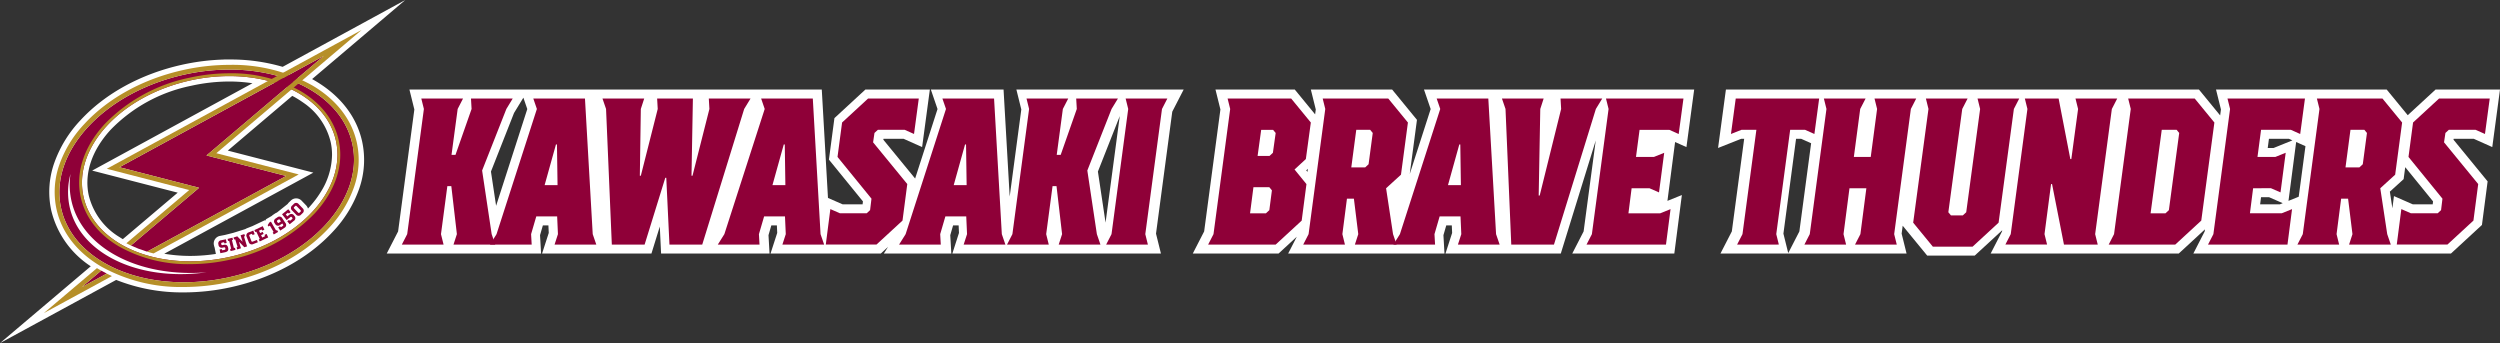 <svg id="グループ_9" data-name="グループ 9" xmlns="http://www.w3.org/2000/svg" xmlns:xlink="http://www.w3.org/1999/xlink" width="530" height="72.741" viewBox="0 0 530 72.741">
  <rect x="0" y="0" width="530" height="72.741" fill="#333333" stroke="none"/>
  <defs>
    <clipPath id="clip-path">
      <rect id="長方形_11" data-name="長方形 11" width="530" height="72.741" fill="none"/>
    </clipPath>
  </defs>
  <path id="パス_68" data-name="パス 68" d="M269.335,26.613h-21.06l1.044,4.222-2.463,18.473-1.3-22.695H230.142l1.416,4.134-4.747,14.732-6.74-8.228.029-.2h4.257l3.934,1.757,1.641-12.2H216.268L209.7,32.671l-1.167,8.8,7.212,8.857-.074.617h-4.239l-3.1-1.354-1.313-22.974H119.6l1.044,4.222L117.2,56.69l-2.413,4.693h32.725l-.222-3.9.6-2.074h1.175l.072,1.6-1.418,4.374h23.187l1.773-5.729.273,5.729h22.993l-.222-3.9.6-2.074H197.5l.071,1.6-1.418,4.374h23.369l1.55-1.429-.9,1.429h14.309l-.224-3.9.6-2.074h1.175l.071,1.6L234.7,61.383h44.222l-1.046-4.222,3.447-25.855,2.416-4.694h-14.4ZM265.558,44l4.635-11.763-3.012,22.586Zm-121.8-15.666.828,2.414-6.61,20.513L136.883,44l4.893-12.421Z" transform="translate(-32.802 -7.629)" fill="#fff"/>
  <path id="パス_69" data-name="パス 69" d="M439.094,26.613H402.85l1.416,4.134-4.435,13.769,1.53-11.48L396.1,26.613H378.864l1.046,4.222-.139,1.04-4.313-5.262H358.646l1.046,4.222L356.245,56.69l-2.412,4.694h18.182l3.869-3.568-1.833,3.568h33.143l-.222-3.9.6-2.074h1.173l.071,1.6-1.413,4.374h24.448l7.411-23.975L436.693,56.69l-2.412,4.694H455.92l1.6-12.409-3.059,1.237,1.624-12.473,2.405,1.075,1.64-12.2H439.094ZM378.146,44.066l-.265-.325.351-.323Z" transform="translate(-100.965 -7.629)" fill="#fff"/>
  <path id="パス_70" data-name="パス 70" d="M625.053,49.441h1.715l2.887,1.264-.585.237h-4.207Zm27.313-1.182,2.919-2.656.338-2.534,5.9,7.254-.075.619h-4.235L653.234,49.2l-.334,2.59ZM632.5,37.738l1.972.881-1.429,10.715-2.168.878ZM523.8,57.161l2.679-20.105h1.086l2.109.942-2.492,18.693-2.362,4.595ZM626.73,37.056h4.241l.74.331L627.722,39h-1.248Zm35.326-10.443-5.9,5.44-4.46-5.44H615.511l1.044,4.222-.169,1.262-4.495-5.484H511.609L509.945,39l4.915-1.948h.62l-2.617,19.635-2.412,4.693h39.456l-1.045-4.222.223-1.676,5.2,6.34H564.35l5.829-5.372-.032.237-2.412,4.693h39.874l5.559-5.126-.058.433L610.7,61.384h54.613l6.573-6.06,1.206-9.241-7.231-8.831.028-.2h4.255l3.934,1.758,1.639-12.2Z" transform="translate(-145.715 -7.63)" fill="#fff"/>
  <path id="パス_71" data-name="パス 71" d="M123.811,31.479l-.547-2.212h8.846l-1.137,2.212-1.305,9.731h.842l3.413-9.731-.127-2.212h8.848l-1.348,2.212-5.14,13.048,2.023,13.491.758,2.212h-8.847l.716-2.212-1.18-10.173h-.843l-1.348,10.173.548,2.212h-8.847l1.137-2.212Z" transform="translate(-33.946 -8.38)" fill="#8f0038"/>
  <path id="パス_72" data-name="パス 72" d="M145.27,60.23l1.39-2.212,8.552-26.539-.758-2.212h10.953l1.644,28.751.758,2.212h-8.847l.716-2.212-.169-3.76h-4.424l-1.1,3.76.126,2.212Zm11.585-12.606h2.739L159.468,39h-.211Z" transform="translate(-41.393 -8.379)" fill="#8f0038"/>
  <path id="パス_73" data-name="パス 73" d="M186.552,45.633h.211l3.581-14.155-.126-2.212H197.8l-.295,16.366h.212L201.3,31.479l-.126-2.212h8.846l-1.348,2.212L199.781,60.23h-6.951l-.673-14.154h-.211L187.564,60.23h-6.951L179.39,31.479l-.759-2.212h8.848l-.716,2.212Z" transform="translate(-50.906 -8.379)" fill="#8f0038"/>
  <path id="パス_74" data-name="パス 74" d="M212.813,60.23l1.391-2.212,8.552-26.539L222,29.267h10.954l1.643,28.751.758,2.212h-8.847l.716-2.212-.169-3.76h-4.424l-1.1,3.76.126,2.212ZM224.4,47.623h2.739L227.011,39h-.21Z" transform="translate(-60.639 -8.379)" fill="#8f0038"/>
  <path id="パス_75" data-name="パス 75" d="M255.862,35.9l-.716.663-.294,1.991L262.1,47.4l-1.01,7.74-5.52,5.087H244.824l.968-7.52,2.023.885H253.5l.716-.664.294-2.432-7.2-8.846.969-7.3,5.518-5.087h10.744l-1.012,7.519-1.98-.884Z" transform="translate(-69.757 -8.38)" fill="#8f0038"/>
  <path id="パス_76" data-name="パス 76" d="M266.555,60.23l1.39-2.212L276.5,31.479l-.759-2.212h10.954l1.644,28.751.758,2.212h-8.847l.716-2.212-.169-3.76h-4.424l-1.1,3.76.126,2.212ZM278.14,47.623h2.739L280.753,39h-.21Z" transform="translate(-75.952 -8.379)" fill="#8f0038"/>
  <path id="パス_77" data-name="パス 77" d="M303.242,31.479l-.547-2.212h8.846L310.4,31.479,309.1,41.21h.842l3.413-9.731-.127-2.212h8.848l-1.348,2.212-5.14,13.048,2.023,13.491.758,2.212H309.52l.716-2.212-1.18-10.173h-.843l-1.348,10.173.548,2.212h-8.847l1.137-2.212Z" transform="translate(-85.074 -8.38)" fill="#8f0038"/>
  <path id="パス_78" data-name="パス 78" d="M340.908,29.267l-1.137,2.212-3.539,26.539.547,2.212h-8.846l1.137-2.212,3.539-26.539-.548-2.212Z" transform="translate(-93.428 -8.38)" fill="#8f0038"/>
  <path id="パス_79" data-name="パス 79" d="M362.858,31.479l-.547-2.211h13.476l4.169,5.087L378.9,42.1l-2.4,2.212,2.527,3.1-1.01,7.74L372.5,60.231H358.184l1.137-2.212ZM370.439,53.6l.716-.664.548-4.2-.548-.664h-3.369l-.716,5.53Zm1.474-12.827.589-4.2-.547-.663h-2.526l-.759,5.529H371.2Z" transform="translate(-102.059 -8.38)" fill="#8f0038"/>
  <path id="パス_80" data-name="パス 80" d="M395.22,60.23h-8.844l1.137-2.212,3.538-26.54-.547-2.212h13.9l4.169,5.087L407.1,45.412l-3.158,2.875,1.474,9.731.758,2.212h-8.844l.716-2.212-.927-7.52h-1.474l-.968,7.52Zm1.348-16.366h2.948l.716-.664.884-6.634-.547-.663h-2.947Z" transform="translate(-110.093 -8.379)" fill="#8f0038"/>
  <path id="パス_81" data-name="パス 81" d="M413.1,60.23l1.39-2.212,8.549-26.54-.757-2.212h10.949l1.643,28.752.758,2.212h-8.844l.716-2.212-.168-3.76H422.91l-1.094,3.76.126,2.212ZM424.68,47.624h2.737L427.291,39h-.21Z" transform="translate(-117.707 -8.379)" fill="#8f0038"/>
  <path id="パス_82" data-name="パス 82" d="M466.552,29.267,465.2,31.479,456.318,60.23h-9.054l-1.221-28.751-.758-2.212h8.844l-.715,2.212-.337,18.357h.21l4.548-18.357-.126-2.212Z" transform="translate(-126.876 -8.38)" fill="#8f0038"/>
  <path id="パス_83" data-name="パス 83" d="M479.924,48.288,479.25,53.6h6.738l2.19-.885-.968,7.52H470.364l1.137-2.212,3.538-26.54-.548-2.211h16.424l-1.01,7.52-1.979-.885h-6.317l-.758,5.75h3.79l2.19-.884-1.1,8.4-2.022-.884Z" transform="translate(-134.021 -8.38)" fill="#8f0038"/>
  <path id="パス_84" data-name="パス 84" d="M514.485,60.23l1.137-2.212L518.569,35.9h-3.158l-2.232.885,1.011-7.52h17.688l-1.01,7.52-1.98-.885h-3.158l-2.947,22.116.547,2.212Z" transform="translate(-146.216 -8.38)" fill="#8f0038"/>
  <path id="パス_85" data-name="パス 85" d="M534.97,60.23l1.137-2.212,3.538-26.539-.547-2.212h8.844L546.8,31.479l-1.347,10.174h3.58l1.347-10.174-.548-2.212h8.844l-1.137,2.212-3.538,26.539.547,2.212h-8.844l1.137-2.212,1.264-9.731h-3.58l-1.264,9.731.547,2.212Z" transform="translate(-152.436 -8.38)" fill="#8f0038"/>
  <path id="パス_86" data-name="パス 86" d="M585.324,55.586l-5.517,5.087h-8.423l-4.169-5.087,3.243-24.107-.548-2.212h8.844l-1.137,2.212-2.948,21.9.548.663h2.526l.716-.663,2.947-21.9-.547-2.212H589.7l-1.137,2.212Z" transform="translate(-161.621 -8.381)" fill="#8f0038"/>
  <path id="パス_87" data-name="パス 87" d="M613.915,58.019l.547,2.212H607.3L604.777,47.4h-.211l-1.39,10.616.547,2.212H594.88l1.137-2.212,3.538-26.539-.547-2.212h7.16L608.651,42.1h.211l1.432-10.616-.548-2.212h8.844l-1.137,2.212Z" transform="translate(-169.741 -8.38)" fill="#8f0038"/>
  <path id="パス_88" data-name="パス 88" d="M630.1,31.479l-.547-2.212h14.108l4.169,5.087-2.779,20.789-5.517,5.087H625.421l1.137-2.212Zm9.729,4.424h-3.158L634.306,53.6h3.159l.716-.664,2.19-16.366Z" transform="translate(-178.38 -8.379)" fill="#8f0038"/>
  <path id="パス_89" data-name="パス 89" d="M664.348,48.288l-.674,5.308h6.738l2.19-.885-.969,7.52H654.788l1.137-2.212,3.538-26.54-.547-2.211H675.34l-1.01,7.52L672.35,35.9h-6.317l-.758,5.75h3.79l2.19-.884-1.1,8.4-2.022-.884Z" transform="translate(-186.688 -8.38)" fill="#8f0038"/>
  <path id="パス_90" data-name="パス 90" d="M690.062,60.23h-8.844l1.137-2.212,3.538-26.54-.547-2.212h13.9l4.169,5.087-1.474,11.058-3.158,2.875,1.474,9.731.758,2.212h-8.844l.716-2.212-.927-7.52h-1.474l-.969,7.52Zm1.348-16.366h2.948l.716-.664.884-6.634-.547-.663h-2.947Z" transform="translate(-194.164 -8.379)" fill="#8f0038"/>
  <path id="パス_91" data-name="パス 91" d="M721.618,35.9l-.716.663-.295,1.99,7.244,8.847-1.011,7.74-5.517,5.087H710.585l.969-7.52,2.021.885h5.685l.716-.664.295-2.432-7.2-8.846.968-7.3,5.518-5.087h10.738l-1.01,7.52L727.3,35.9Z" transform="translate(-202.471 -8.379)" fill="#8f0038"/>
  <g id="グループ_8" data-name="グループ 8">
    <g id="グループ_7" data-name="グループ 7" clip-path="url(#clip-path)">
      <path id="パス_92" data-name="パス 92" d="M66.867,17.161c-.231-.137-.466-.27-.7-.4L85.924,0,59.918,14.168a39.25,39.25,0,0,0-10.494-1.556l-1.52-.006-.388.005v.01a46.937,46.937,0,0,0-8.924,1.106c-8.665,1.922-16.315,6.1-21.538,11.77A25.6,25.6,0,0,0,11.5,34.552a18.441,18.441,0,0,0-.635,10.053,19.539,19.539,0,0,0,8.377,11.846L0,72.741l24.632-13.4a37.711,37.711,0,0,0,14.345,2.647,46.544,46.544,0,0,0,10.069-1.121c8.665-1.922,16.315-6.1,21.538-11.77a25.6,25.6,0,0,0,5.553-9.055,18.437,18.437,0,0,0,.634-10.054c-1.161-5.241-4.586-9.675-9.9-12.825M66.843,42.38c-.1.13-.2.26-.308.395-.333.419-.693.839-1.068,1.249-.058.064-.117.127-.177.19a1.79,1.79,0,0,0-.441-.729l-.841-.872a1.61,1.61,0,0,0-2.4-.045l-.319.308a1.89,1.89,0,0,0-.3.359l-2.253,1.8-.023.024a2.013,2.013,0,0,0-.433.221l-.36.241a2.069,2.069,0,0,0-.3.247l-1.206.7-.2.328-.054-.117-2.67,1.262-1.113.436a2.149,2.149,0,0,0-.361.185l-2.557.8-1.769.445L46.7,50a1.626,1.626,0,0,0-1.327,2.051,2.216,2.216,0,0,0,.118.4l.274,1.383c-.791.12-1.585.215-2.365.282l-.083.008-.268.019a33.042,33.042,0,0,1-8.227-.351L66.432,36.6l-18.14-4.674,13.671-11.6c.313.164.621.333.92.511.486.289.957.6,1.4.913a14.039,14.039,0,0,1,5.812,8.332h0c.034.148.063.3.091.443l.02.126c.019.106.037.212.053.322l.017.127c.014.107.029.214.04.32,0,0,.008.077.011.114.011.113.023.226.03.341l.006.086c.008.123.016.247.021.427.005.134.008.269.008.426a15.158,15.158,0,0,1-2.482,8.023c-.077.122-.155.245-.232.365l-.08.119c-.061.092-.122.182-.187.276l-.112.161s-.034.049-.069.1l-.318.435s-.033.046-.068.092M37.676,40.846,26.037,50.7h0c-.245-.145-.483-.295-.717-.446a14.273,14.273,0,0,1-6.495-8.8c-1.025-4.62.619-9.572,4.628-13.942A32.872,32.872,0,0,1,40.56,18.181a37.191,37.191,0,0,1,8.043-.9,33,33,0,0,1,4.922.366L19.539,36.166Z" fill="#fff"/>
      <path id="パス_93" data-name="パス 93" d="M79.693,36.327c-2.125-9.584-12.946-15.7-26.015-15.7A44.5,44.5,0,0,0,44.073,21.7c-17.042,3.78-28.725,16.458-26.1,28.318,2.125,9.584,12.946,15.7,26.015,15.7A44.452,44.452,0,0,0,53.6,64.646c17.042-3.78,28.725-16.458,26.1-28.318M43.315,63.991c-11.907,0-21.32-5.532-23.423-13.764a14.73,14.73,0,0,1,.074-7.481,15.635,15.635,0,0,0,.308,6.168C22.539,57.782,32.653,63.74,45.441,63.74c1.124,0,2.261-.046,3.4-.139a39.985,39.985,0,0,1-5.529.389m10.309-3.64a38.337,38.337,0,0,1-8.292.924c-11.349,0-20.757-5.339-22.61-13.7-2.291-10.332,7.829-21.364,22.605-24.641a38.38,38.38,0,0,1,8.292-.923c11.349,0,20.757,5.339,22.61,13.7C78.521,46.041,68.4,57.073,53.624,60.351" transform="translate(-5.016 -5.876)" fill="#8f0038"/>
      <path id="パス_94" data-name="パス 94" d="M65.552,73.274l.462-.092c.175-.034.229-.115.194-.29l-.009-.049c-.035-.175-.115-.229-.29-.195l-.275.055a.683.683,0,0,1-.884-.634l-.011-.052a.671.671,0,0,1,.585-.875l1.005-.2.155.782-.454.09-.109-.257-.387.077c-.175.035-.229.115-.195.29l.01.049c.034.174.115.229.29.194l.28-.055c.495-.1.782.135.881.638l.011.052c.113.574-.192.792-.739.9l-.924.183-.155-.782.451-.089Z" transform="translate(-18.435 -20.209)" fill="#8f0038"/>
      <path id="パス_95" data-name="パス 95" d="M68.8,72.628l.23-.019.108.431L68.1,73.3,68,72.868l.212-.092-.413-1.643-.23.019-.108-.431,1.032-.259.108.431-.212.092Z" transform="translate(-19.215 -20.071)" fill="#8f0038"/>
      <path id="パス_96" data-name="パス 96" d="M71.519,69.394l.132.425-.206.1L72.093,72l-.58.181-1.087-1.125-.036.011.416,1.335-.8.249-.132-.424.206-.1-.5-1.618-.229.031-.132-.424.8-.249L71.1,70.989l.036-.011-.416-1.335Z" transform="translate(-19.716 -19.767)" fill="#8f0038"/>
      <path id="パス_97" data-name="パス 97" d="M74.2,69.033l-.382.149c-.166.065-.2.154-.139.32l.407,1.039c.065.167.154.205.32.14l.866-.34.191.488-.968.379a.671.671,0,0,1-.963-.418L73.108,69.7a.672.672,0,0,1,.418-.963l.972-.381.3.764-.431.169Z" transform="translate(-20.805 -19.471)" fill="#8f0038"/>
      <path id="パス_98" data-name="パス 98" d="M76.928,67.747,76.386,68l.24.508.536-.253.207.44-.536.253.24.508.577-.273-.075-.292.419-.2.35.742-1.8.852-.19-.4.19-.132-.724-1.532-.222.064-.19-.4,1.769-.836.35.742-.419.2Z" transform="translate(-21.48 -19.099)" fill="#8f0038"/>
      <path id="パス_99" data-name="パス 99" d="M80.6,67.881l-.772-1.334-.313.181-.162-.28.35-.562.332-.192,1.091,1.882.216-.082.223.385-.92.533-.222-.384Z" transform="translate(-22.603 -18.713)" fill="#8f0038"/>
      <path id="パス_100" data-name="パス 100" d="M82.99,65.664l-.473.318a.671.671,0,0,1-1.043-.226l-.064-.094a.683.683,0,0,1,.182-1.06l.36-.241a.672.672,0,0,1,1.031.2l.664.991a.673.673,0,0,1-.2,1.033l-.887.594-.444-.663.385-.258.2.2.363-.243a.208.208,0,0,0,.068-.343Zm-.292-.436-.2-.3a.21.21,0,0,0-.343-.068l-.174.117a.21.21,0,0,0-.067.343l.067.1a.207.207,0,0,0,.34.065Z" transform="translate(-23.141 -18.288)" fill="#8f0038"/>
      <path id="パス_101" data-name="パス 101" d="M84.926,62.023l.5.624-.362.289-.215-.178-.457.365.327.41.385-.308a.673.673,0,0,1,1.047.117l.078.1a.671.671,0,0,1-.119,1.043l-.9.721-.5-.632.359-.287.222.187.413-.33a.207.207,0,0,0,.036-.345l-.043-.054a.206.206,0,0,0-.343-.041l-.775.618-.98-1.229Z" transform="translate(-23.81 -17.667)" fill="#8f0038"/>
      <path id="パス_102" data-name="パス 102" d="M88.729,61.28a.672.672,0,0,1-.023,1.05l-.32.308a.672.672,0,0,1-1.051-.016l-.84-.873a.673.673,0,0,1,.02-1.053l.32-.308a.673.673,0,0,1,1.053.02Zm-.984.89a.22.22,0,0,0,.357.015l.162-.156c.123-.119.13-.22,0-.358l-.793-.823a.209.209,0,0,0-.349-.006L86.959,61a.209.209,0,0,0-.006.349Z" transform="translate(-24.569 -17.132)" fill="#8f0038"/>
      <path id="パス_103" data-name="パス 103" d="M53.279,19.23a45.451,45.451,0,0,0-9.821,1.094c-8.44,1.872-15.878,5.93-20.943,11.427A24.453,24.453,0,0,0,17.2,40.4a17.293,17.293,0,0,0-.6,9.435c1.092,4.924,4.332,9.1,9.37,12.087a34.582,34.582,0,0,0,17.621,4.4,45.456,45.456,0,0,0,9.821-1.094c8.44-1.872,15.878-5.93,20.943-11.427a24.469,24.469,0,0,0,5.311-8.648,17.293,17.293,0,0,0,.6-9.435c-1.092-4.923-4.332-9.1-9.37-12.087a34.572,34.572,0,0,0-17.62-4.4m26.014,16.7c2.63,11.86-9.053,24.538-26.1,28.318a44.45,44.45,0,0,1-9.605,1.07c-13.069,0-23.89-6.116-26.015-15.7-2.63-11.86,9.053-24.538,26.1-28.318a44.5,44.5,0,0,1,9.605-1.071c13.069,0,23.89,6.117,26.015,15.7" transform="translate(-4.617 -5.478)" fill="#b68f28"/>
      <path id="パス_104" data-name="パス 104" d="M55.287,21.727a38.989,38.989,0,0,0-8.422.938A34.632,34.632,0,0,0,28.85,32.52c-4.406,4.8-6.2,10.307-5.047,15.5.936,4.219,3.71,7.8,8.024,10.368A29.69,29.69,0,0,0,47,62.187a38.944,38.944,0,0,0,8.422-.938,34.626,34.626,0,0,0,18.015-9.855c4.406-4.8,6.2-10.307,5.046-15.5-.935-4.218-3.709-7.8-8.023-10.368a29.681,29.681,0,0,0-15.172-3.8m22.61,14.3c2.291,10.332-7.829,21.364-22.605,24.641A38.385,38.385,0,0,1,47,61.587c-11.349,0-20.757-5.339-22.611-13.7C22.1,37.56,32.219,26.528,47,23.25a38.331,38.331,0,0,1,8.291-.924c11.349,0,20.757,5.339,22.611,13.7" transform="translate(-6.684 -6.189)" fill="#b68f28"/>
      <path id="パス_105" data-name="パス 105" d="M41.174,58.031l.087.025L70.732,42.022,55.7,38.148l-1.849-.476,1.456-1.235,23.462-19.9L35.4,40.161l15.041,3.882,1.85.477-1.458,1.235-12.993,11c.519.243,1.061.473,1.611.684s1.139.413,1.726.593" transform="translate(-10.083 -4.71)" fill="#8f0038"/>
      <path id="パス_106" data-name="パス 106" d="M29.511,80.853q-.6-.3-1.167-.625l-4.167,3.527Z" transform="translate(-6.887 -22.853)" fill="#8f0038"/>
      <path id="パス_107" data-name="パス 107" d="M85.686,8.878,31.659,38.311l17.468,4.508L35.81,54.092l.164.087q.154.079.313.157c.154.077.309.153.466.226l.021.01,12.992-11,1.459-1.235-1.851-.478L34.333,37.98,77.7,14.352l-23.461,19.9L52.786,35.49l1.849.476L69.668,39.84,40.2,55.875c.223.067.448.133.675.2s.466.124.7.182L72.345,39.509l-17.464-4.5Z" transform="translate(-9.018 -2.529)" fill="#b68f28"/>
      <path id="パス_108" data-name="パス 108" d="M26.866,80.909c-.182-.087-.364-.177-.544-.267l-5.335,2.9,4.167-3.528c-.153-.086-.308-.17-.458-.26l-.029-.016c-.14-.083-.278-.169-.416-.254L12.981,89.026l14.44-7.856c-.187-.085-.371-.173-.555-.261" transform="translate(-3.698 -22.642)" fill="#b68f28"/>
    </g>
  </g>
</svg>
